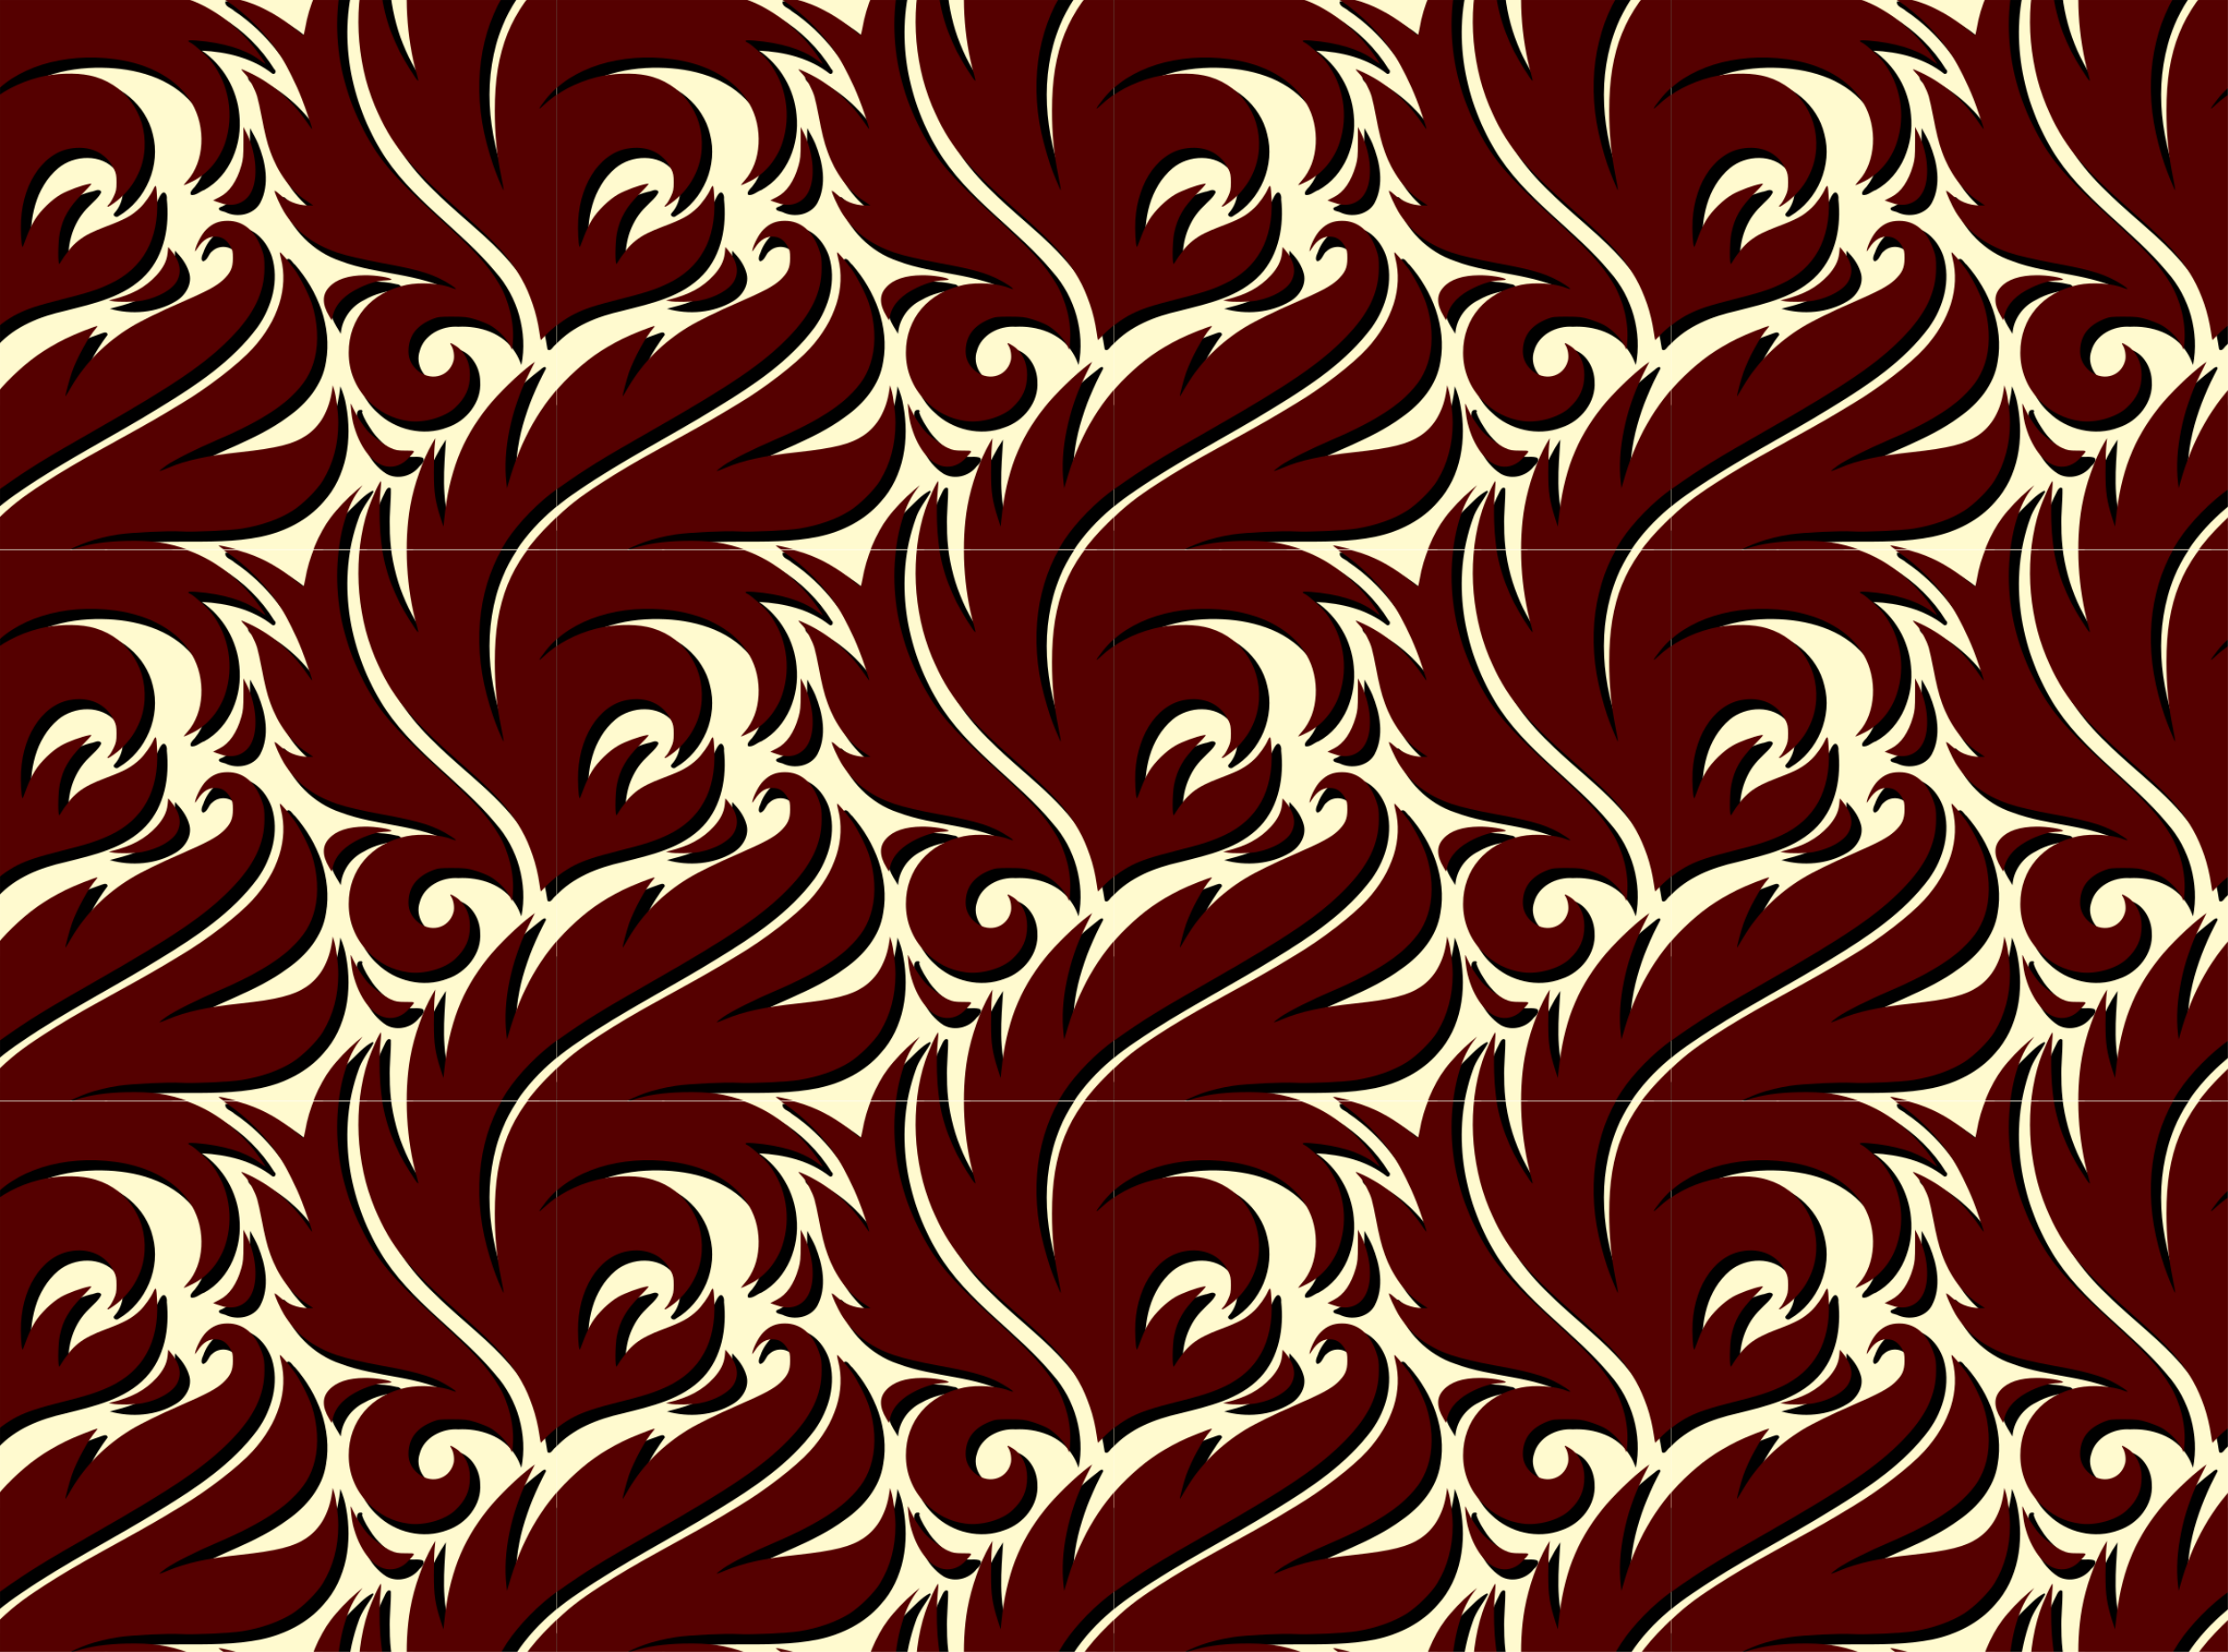 <?xml version="1.0" encoding="UTF-8" standalone="no"?>
<svg id="svg6217" xmlns:rdf="http://www.w3.org/1999/02/22-rdf-syntax-ns#" xmlns="http://www.w3.org/2000/svg" height="484.62mm" width="653.38mm" version="1.1" xmlns:cc="http://creativecommons.org/ns#" xmlns:dc="http://purl.org/dc/elements/1.1/" viewBox="0 0 2315.14 1717.143">
<defs id="defs6219">
<filter id="filter7380" style="color-interpolation-filters:sRGB" height="1" width="1" y="0" x="0">
<feGaussianBlur id="feGaussianBlur7382" stdDeviation="8" result="result6" in="SourceGraphic"/>
<feComposite id="feComposite7384" operator="xor" result="result10" in2="SourceGraphic" in="result6"/>
<feGaussianBlur id="feGaussianBlur7386" stdDeviation="8" result="result2"/>
<feComposite id="feComposite7388" operator="atop" result="result91" in2="SourceGraphic" in="result10"/>
<feComposite id="feComposite7390" operator="xor" result="result4" in2="result91" in="result2"/>
<feGaussianBlur id="feGaussianBlur7392" stdDeviation="4" result="result3" in="result4"/>
<feSpecularLighting id="feSpecularLighting7394" specularConstant="1.1" result="result5" specularExponent="5" surfaceScale="18">
<feDistantLight id="feDistantLight7396" elevation="55" azimuth="235"/>
</feSpecularLighting>
<feComposite id="feComposite7398" k4="0" in2="result5" k3="1.1" k2="0.5" k1="0.5" result="result7" in="result3" operator="arithmetic"/>
<feComposite id="feComposite7400" operator="atop" result="fbSourceGraphic" in2="SourceGraphic" in="result7"/>
<feColorMatrix id="feColorMatrix8048" values="0 0 0 -1 0 0 0 0 -1 0 0 0 0 -1 0 0 0 0 1 0" result="fbSourceGraphicAlpha" in="fbSourceGraphic"/>
<feGaussianBlur id="feGaussianBlur8050" in="fbSourceGraphic" stdDeviation="2 2" result="blur"/>
<feColorMatrix id="feColorMatrix8052" values="1 0 0 0 0 0 1 0 0 0 0 0 1 0 0 0 0 0 50 0 " result="colormatrix"/>
<feComposite id="feComposite8054" operator="in" in2="fbSourceGraphic" in="colormatrix"/>
</filter>
<filter id="filter7402" style="color-interpolation-filters:sRGB" height="1" width="1" y="0" x="0">
<feGaussianBlur id="feGaussianBlur7404" stdDeviation="8" result="result6" in="SourceGraphic"/>
<feComposite id="feComposite7406" operator="xor" result="result10" in2="SourceGraphic" in="result6"/>
<feGaussianBlur id="feGaussianBlur7408" stdDeviation="8" result="result2"/>
<feComposite id="feComposite7410" operator="atop" result="result91" in2="SourceGraphic" in="result10"/>
<feComposite id="feComposite7412" operator="xor" result="result4" in2="result91" in="result2"/>
<feGaussianBlur id="feGaussianBlur7414" stdDeviation="4" result="result3" in="result4"/>
<feSpecularLighting id="feSpecularLighting7416" specularConstant="1.1" result="result5" specularExponent="5" surfaceScale="18">
<feDistantLight id="feDistantLight7418" elevation="55" azimuth="235"/>
</feSpecularLighting>
<feComposite id="feComposite7420" k4="0" in2="result5" k3="1.1" k2="0.5" k1="0.5" result="result7" in="result3" operator="arithmetic"/>
<feComposite id="feComposite7422" operator="atop" result="fbSourceGraphic" in2="SourceGraphic" in="result7"/>
<feColorMatrix id="feColorMatrix8040" values="0 0 0 -1 0 0 0 0 -1 0 0 0 0 -1 0 0 0 0 1 0" result="fbSourceGraphicAlpha" in="fbSourceGraphic"/>
<feGaussianBlur id="feGaussianBlur8042" in="fbSourceGraphic" stdDeviation="2 2" result="blur"/>
<feColorMatrix id="feColorMatrix8044" values="1 0 0 0 0 0 1 0 0 0 0 0 1 0 0 0 0 0 50 0 " result="colormatrix"/>
<feComposite id="feComposite8046" operator="in" in2="fbSourceGraphic" in="colormatrix"/>
</filter>
<filter id="filter7424" style="color-interpolation-filters:sRGB" height="1" width="1" y="0" x="0">
<feGaussianBlur id="feGaussianBlur7426" stdDeviation="8" result="result6" in="SourceGraphic"/>
<feComposite id="feComposite7428" operator="xor" result="result10" in2="SourceGraphic" in="result6"/>
<feGaussianBlur id="feGaussianBlur7430" stdDeviation="8" result="result2"/>
<feComposite id="feComposite7432" operator="atop" result="result91" in2="SourceGraphic" in="result10"/>
<feComposite id="feComposite7434" operator="xor" result="result4" in2="result91" in="result2"/>
<feGaussianBlur id="feGaussianBlur7436" stdDeviation="4" result="result3" in="result4"/>
<feSpecularLighting id="feSpecularLighting7438" specularConstant="1.1" result="result5" specularExponent="5" surfaceScale="18">
<feDistantLight id="feDistantLight7440" elevation="55" azimuth="235"/>
</feSpecularLighting>
<feComposite id="feComposite7442" k4="0" in2="result5" k3="1.1" k2="0.5" k1="0.5" result="result7" in="result3" operator="arithmetic"/>
<feComposite id="feComposite7444" operator="atop" result="fbSourceGraphic" in2="SourceGraphic" in="result7"/>
<feColorMatrix id="feColorMatrix8032" values="0 0 0 -1 0 0 0 0 -1 0 0 0 0 -1 0 0 0 0 1 0" result="fbSourceGraphicAlpha" in="fbSourceGraphic"/>
<feGaussianBlur id="feGaussianBlur8034" in="fbSourceGraphic" stdDeviation="2 2" result="blur"/>
<feColorMatrix id="feColorMatrix8036" values="1 0 0 0 0 0 1 0 0 0 0 0 1 0 0 0 0 0 50 0 " result="colormatrix"/>
<feComposite id="feComposite8038" operator="in" in2="fbSourceGraphic" in="colormatrix"/>
</filter>
<filter id="filter7446" style="color-interpolation-filters:sRGB" height="1" width="1" y="0" x="0">
<feGaussianBlur id="feGaussianBlur7448" stdDeviation="8" result="result6" in="SourceGraphic"/>
<feComposite id="feComposite7450" operator="xor" result="result10" in2="SourceGraphic" in="result6"/>
<feGaussianBlur id="feGaussianBlur7452" stdDeviation="8" result="result2"/>
<feComposite id="feComposite7454" operator="atop" result="result91" in2="SourceGraphic" in="result10"/>
<feComposite id="feComposite7456" operator="xor" result="result4" in2="result91" in="result2"/>
<feGaussianBlur id="feGaussianBlur7458" stdDeviation="4" result="result3" in="result4"/>
<feSpecularLighting id="feSpecularLighting7460" specularConstant="1.1" result="result5" specularExponent="5" surfaceScale="18">
<feDistantLight id="feDistantLight7462" elevation="55" azimuth="235"/>
</feSpecularLighting>
<feComposite id="feComposite7464" k4="0" in2="result5" k3="1.1" k2="0.5" k1="0.5" result="result7" in="result3" operator="arithmetic"/>
<feComposite id="feComposite7466" operator="atop" result="fbSourceGraphic" in2="SourceGraphic" in="result7"/>
<feColorMatrix id="feColorMatrix8024" values="0 0 0 -1 0 0 0 0 -1 0 0 0 0 -1 0 0 0 0 1 0" result="fbSourceGraphicAlpha" in="fbSourceGraphic"/>
<feGaussianBlur id="feGaussianBlur8026" in="fbSourceGraphic" stdDeviation="2 2" result="blur"/>
<feColorMatrix id="feColorMatrix8028" values="1 0 0 0 0 0 1 0 0 0 0 0 1 0 0 0 0 0 50 0 " result="colormatrix"/>
<feComposite id="feComposite8030" operator="in" in2="fbSourceGraphic" in="colormatrix"/>
</filter>
<filter id="filter7534" style="color-interpolation-filters:sRGB" height="1" width="1" y="0" x="0">
<feGaussianBlur id="feGaussianBlur7536" stdDeviation="8" result="result6" in="SourceGraphic"/>
<feComposite id="feComposite7538" operator="xor" result="result10" in2="SourceGraphic" in="result6"/>
<feGaussianBlur id="feGaussianBlur7540" stdDeviation="8" result="result2"/>
<feComposite id="feComposite7542" operator="atop" result="result91" in2="SourceGraphic" in="result10"/>
<feComposite id="feComposite7544" operator="xor" result="result4" in2="result91" in="result2"/>
<feGaussianBlur id="feGaussianBlur7546" stdDeviation="4" result="result3" in="result4"/>
<feSpecularLighting id="feSpecularLighting7548" specularConstant="1.1" result="result5" specularExponent="5" surfaceScale="18">
<feDistantLight id="feDistantLight7550" elevation="55" azimuth="235"/>
</feSpecularLighting>
<feComposite id="feComposite7552" k4="0" in2="result5" k3="1.1" k2="0.5" k1="0.5" result="result7" in="result3" operator="arithmetic"/>
<feComposite id="feComposite7554" operator="atop" result="fbSourceGraphic" in2="SourceGraphic" in="result7"/>
<feColorMatrix id="feColorMatrix8016" values="0 0 0 -1 0 0 0 0 -1 0 0 0 0 -1 0 0 0 0 1 0" result="fbSourceGraphicAlpha" in="fbSourceGraphic"/>
<feGaussianBlur id="feGaussianBlur8018" in="fbSourceGraphic" stdDeviation="2 2" result="blur"/>
<feColorMatrix id="feColorMatrix8020" values="1 0 0 0 0 0 1 0 0 0 0 0 1 0 0 0 0 0 50 0 " result="colormatrix"/>
<feComposite id="feComposite8022" operator="in" in2="fbSourceGraphic" in="colormatrix"/>
</filter>
<filter id="filter7578" style="color-interpolation-filters:sRGB" height="1" width="1" y="0" x="0">
<feGaussianBlur id="feGaussianBlur7580" stdDeviation="8" result="result6" in="SourceGraphic"/>
<feComposite id="feComposite7582" operator="xor" result="result10" in2="SourceGraphic" in="result6"/>
<feGaussianBlur id="feGaussianBlur7584" stdDeviation="8" result="result2"/>
<feComposite id="feComposite7586" operator="atop" result="result91" in2="SourceGraphic" in="result10"/>
<feComposite id="feComposite7588" operator="xor" result="result4" in2="result91" in="result2"/>
<feGaussianBlur id="feGaussianBlur7590" stdDeviation="4" result="result3" in="result4"/>
<feSpecularLighting id="feSpecularLighting7592" specularConstant="1.1" result="result5" specularExponent="5" surfaceScale="18">
<feDistantLight id="feDistantLight7594" elevation="55" azimuth="235"/>
</feSpecularLighting>
<feComposite id="feComposite7596" k4="0" in2="result5" k3="1.1" k2="0.5" k1="0.5" result="result7" in="result3" operator="arithmetic"/>
<feComposite id="feComposite7598" operator="atop" result="fbSourceGraphic" in2="SourceGraphic" in="result7"/>
<feColorMatrix id="feColorMatrix8008" values="0 0 0 -1 0 0 0 0 -1 0 0 0 0 -1 0 0 0 0 1 0" result="fbSourceGraphicAlpha" in="fbSourceGraphic"/>
<feGaussianBlur id="feGaussianBlur8010" in="fbSourceGraphic" stdDeviation="2 2" result="blur"/>
<feColorMatrix id="feColorMatrix8012" values="1 0 0 0 0 0 1 0 0 0 0 0 1 0 0 0 0 0 50 0 " result="colormatrix"/>
<feComposite id="feComposite8014" operator="in" in2="fbSourceGraphic" in="colormatrix"/>
</filter>
<filter id="filter7600" style="color-interpolation-filters:sRGB" height="1" width="1" y="0" x="0">
<feGaussianBlur id="feGaussianBlur7602" stdDeviation="8" result="result6" in="SourceGraphic"/>
<feComposite id="feComposite7604" operator="xor" result="result10" in2="SourceGraphic" in="result6"/>
<feGaussianBlur id="feGaussianBlur7606" stdDeviation="8" result="result2"/>
<feComposite id="feComposite7608" operator="atop" result="result91" in2="SourceGraphic" in="result10"/>
<feComposite id="feComposite7610" operator="xor" result="result4" in2="result91" in="result2"/>
<feGaussianBlur id="feGaussianBlur7612" stdDeviation="4" result="result3" in="result4"/>
<feSpecularLighting id="feSpecularLighting7614" specularConstant="1.1" result="result5" specularExponent="5" surfaceScale="18">
<feDistantLight id="feDistantLight7616" elevation="55" azimuth="235"/>
</feSpecularLighting>
<feComposite id="feComposite7618" k4="0" in2="result5" k3="1.1" k2="0.5" k1="0.5" result="result7" in="result3" operator="arithmetic"/>
<feComposite id="feComposite7620" operator="atop" result="fbSourceGraphic" in2="SourceGraphic" in="result7"/>
<feColorMatrix id="feColorMatrix8000" values="0 0 0 -1 0 0 0 0 -1 0 0 0 0 -1 0 0 0 0 1 0" result="fbSourceGraphicAlpha" in="fbSourceGraphic"/>
<feGaussianBlur id="feGaussianBlur8002" in="fbSourceGraphic" stdDeviation="2 2" result="blur"/>
<feColorMatrix id="feColorMatrix8004" values="1 0 0 0 0 0 1 0 0 0 0 0 1 0 0 0 0 0 50 0 " result="colormatrix"/>
<feComposite id="feComposite8006" operator="in" in2="fbSourceGraphic" in="colormatrix"/>
</filter>
<filter id="filter7622" style="color-interpolation-filters:sRGB" height="1" width="1" y="0" x="0">
<feGaussianBlur id="feGaussianBlur7624" stdDeviation="8" result="result6" in="SourceGraphic"/>
<feComposite id="feComposite7626" operator="xor" result="result10" in2="SourceGraphic" in="result6"/>
<feGaussianBlur id="feGaussianBlur7628" stdDeviation="8" result="result2"/>
<feComposite id="feComposite7630" operator="atop" result="result91" in2="SourceGraphic" in="result10"/>
<feComposite id="feComposite7632" operator="xor" result="result4" in2="result91" in="result2"/>
<feGaussianBlur id="feGaussianBlur7634" stdDeviation="4" result="result3" in="result4"/>
<feSpecularLighting id="feSpecularLighting7636" specularConstant="1.1" result="result5" specularExponent="5" surfaceScale="18">
<feDistantLight id="feDistantLight7638" elevation="55" azimuth="235"/>
</feSpecularLighting>
<feComposite id="feComposite7640" k4="0" in2="result5" k3="1.1" k2="0.5" k1="0.5" result="result7" in="result3" operator="arithmetic"/>
<feComposite id="feComposite7642" operator="atop" result="fbSourceGraphic" in2="SourceGraphic" in="result7"/>
<feColorMatrix id="feColorMatrix7992" values="0 0 0 -1 0 0 0 0 -1 0 0 0 0 -1 0 0 0 0 1 0" result="fbSourceGraphicAlpha" in="fbSourceGraphic"/>
<feGaussianBlur id="feGaussianBlur7994" in="fbSourceGraphic" stdDeviation="2 2" result="blur"/>
<feColorMatrix id="feColorMatrix7996" values="1 0 0 0 0 0 1 0 0 0 0 0 1 0 0 0 0 0 50 0 " result="colormatrix"/>
<feComposite id="feComposite7998" operator="in" in2="fbSourceGraphic" in="colormatrix"/>
</filter>
<filter id="filter7688" style="color-interpolation-filters:sRGB" height="1" width="1" y="0" x="0">
<feGaussianBlur id="feGaussianBlur7690" stdDeviation="8" result="result6" in="SourceGraphic"/>
<feComposite id="feComposite7692" operator="xor" result="result10" in2="SourceGraphic" in="result6"/>
<feGaussianBlur id="feGaussianBlur7694" stdDeviation="8" result="result2"/>
<feComposite id="feComposite7696" operator="atop" result="result91" in2="SourceGraphic" in="result10"/>
<feComposite id="feComposite7698" operator="xor" result="result4" in2="result91" in="result2"/>
<feGaussianBlur id="feGaussianBlur7700" stdDeviation="4" result="result3" in="result4"/>
<feSpecularLighting id="feSpecularLighting7702" specularConstant="1.1" result="result5" specularExponent="5" surfaceScale="18">
<feDistantLight id="feDistantLight7704" elevation="55" azimuth="235"/>
</feSpecularLighting>
<feComposite id="feComposite7706" k4="0" in2="result5" k3="1.1" k2="0.5" k1="0.5" result="result7" in="result3" operator="arithmetic"/>
<feComposite id="feComposite7708" operator="atop" result="fbSourceGraphic" in2="SourceGraphic" in="result7"/>
<feColorMatrix id="feColorMatrix7984" values="0 0 0 -1 0 0 0 0 -1 0 0 0 0 -1 0 0 0 0 1 0" result="fbSourceGraphicAlpha" in="fbSourceGraphic"/>
<feGaussianBlur id="feGaussianBlur7986" in="fbSourceGraphic" stdDeviation="2 2" result="blur"/>
<feColorMatrix id="feColorMatrix7988" values="1 0 0 0 0 0 1 0 0 0 0 0 1 0 0 0 0 0 50 0 " result="colormatrix"/>
<feComposite id="feComposite7990" operator="in" in2="fbSourceGraphic" in="colormatrix"/>
</filter>
<filter id="filter7710" style="color-interpolation-filters:sRGB" height="1" width="1" y="0" x="0">
<feGaussianBlur id="feGaussianBlur7712" stdDeviation="8" result="result6" in="SourceGraphic"/>
<feComposite id="feComposite7714" operator="xor" result="result10" in2="SourceGraphic" in="result6"/>
<feGaussianBlur id="feGaussianBlur7716" stdDeviation="8" result="result2"/>
<feComposite id="feComposite7718" operator="atop" result="result91" in2="SourceGraphic" in="result10"/>
<feComposite id="feComposite7720" operator="xor" result="result4" in2="result91" in="result2"/>
<feGaussianBlur id="feGaussianBlur7722" stdDeviation="4" result="result3" in="result4"/>
<feSpecularLighting id="feSpecularLighting7724" specularConstant="1.1" result="result5" specularExponent="5" surfaceScale="18">
<feDistantLight id="feDistantLight7726" elevation="55" azimuth="235"/>
</feSpecularLighting>
<feComposite id="feComposite7728" k4="0" in2="result5" k3="1.1" k2="0.5" k1="0.5" result="result7" in="result3" operator="arithmetic"/>
<feComposite id="feComposite7730" operator="atop" result="fbSourceGraphic" in2="SourceGraphic" in="result7"/>
<feColorMatrix id="feColorMatrix7976" values="0 0 0 -1 0 0 0 0 -1 0 0 0 0 -1 0 0 0 0 1 0" result="fbSourceGraphicAlpha" in="fbSourceGraphic"/>
<feGaussianBlur id="feGaussianBlur7978" in="fbSourceGraphic" stdDeviation="2 2" result="blur"/>
<feColorMatrix id="feColorMatrix7980" values="1 0 0 0 0 0 1 0 0 0 0 0 1 0 0 0 0 0 50 0 " result="colormatrix"/>
<feComposite id="feComposite7982" operator="in" in2="fbSourceGraphic" in="colormatrix"/>
</filter>
<filter id="filter7754" style="color-interpolation-filters:sRGB" height="1" width="1" y="0" x="0">
<feGaussianBlur id="feGaussianBlur7756" stdDeviation="8" result="result6" in="SourceGraphic"/>
<feComposite id="feComposite7758" operator="xor" result="result10" in2="SourceGraphic" in="result6"/>
<feGaussianBlur id="feGaussianBlur7760" stdDeviation="8" result="result2"/>
<feComposite id="feComposite7762" operator="atop" result="result91" in2="SourceGraphic" in="result10"/>
<feComposite id="feComposite7764" operator="xor" result="result4" in2="result91" in="result2"/>
<feGaussianBlur id="feGaussianBlur7766" stdDeviation="4" result="result3" in="result4"/>
<feSpecularLighting id="feSpecularLighting7768" specularConstant="1.1" result="result5" specularExponent="5" surfaceScale="18">
<feDistantLight id="feDistantLight7770" elevation="55" azimuth="235"/>
</feSpecularLighting>
<feComposite id="feComposite7772" k4="0" in2="result5" k3="1.1" k2="0.5" k1="0.5" result="result7" in="result3" operator="arithmetic"/>
<feComposite id="feComposite7774" operator="atop" result="fbSourceGraphic" in2="SourceGraphic" in="result7"/>
<feColorMatrix id="feColorMatrix7968" values="0 0 0 -1 0 0 0 0 -1 0 0 0 0 -1 0 0 0 0 1 0" result="fbSourceGraphicAlpha" in="fbSourceGraphic"/>
<feGaussianBlur id="feGaussianBlur7970" in="fbSourceGraphic" stdDeviation="2 2" result="blur"/>
<feColorMatrix id="feColorMatrix7972" values="1 0 0 0 0 0 1 0 0 0 0 0 1 0 0 0 0 0 50 0 " result="colormatrix"/>
<feComposite id="feComposite7974" operator="in" in2="fbSourceGraphic" in="colormatrix"/>
</filter>
<filter id="filter7962" style="color-interpolation-filters:sRGB" height="1.02" width="1.024" y="-.01" x="-.012">
<feGaussianBlur id="feGaussianBlur7964" stdDeviation="5.611"/>
</filter>
<clipPath id="clipPath8073" clipPathUnits="userSpaceOnUse">
<rect id="rect8075" opacity="0.526" height="572.38" width="578.78" y="145.89" x="242.31" fill="#00f"/>
</clipPath>
<pattern id="pattern8079" width="578.785" patternUnits="userSpaceOnUse" patternTransform="translate(17.695 480.2)" height="572.381">
<g id="g8058" transform="translate(-242.31 -145.89)" clip-path="url(#clipPath8073)">
<rect id="rect8056" height="572.38" width="578.78" y="145.89" x="242.31" fill="#fffacf"/>
<path id="path7895" filter="url(#filter7962)" d="m487.25-189.22c-15.903-0.861-28.946 12.197-33.704 26.439-1.288 2.561-3.399 8.326 0.052 9.094 4.754-1.556 5.383-7.889 9.273-10.547 7.163-6.998 20.816-5.772 25.256 3.686 6.511 11.673 1.994 27.157-8.6 34.899-15.776 11.972-35.09 17.927-52.741 26.502-31.431 13.7-62.509 30.792-84.86 57.435-6.849 7.822-13.21 16.987-18.424 25.381 5.823-22.26 17.07-42.879 30.623-61.088-0.816-4.43-6-1.24-8.535-0.523-47.123 15.815-88.493 47.952-115.11 89.958-13.462 21.015-23.494 44.129-30.549 68.041-3.167-42.766 10.96-84.898 30.881-122.28-0.066-3.628-4.449-0.211-5.597 1-39.279 30.065-73.053 70.521-85.496 119.26-3.851 14.167-6.278 28.687-7.893 43.268-10.11-28.818-6.89-59.774-5.02-89.705-30.458 45.292-38.16 102.26-32.302 155.62 1.605 14.815 4.317 29.512 8.117 43.922-21.918-32.12-34.295-70.6-34.097-109.38-0.508-13.08 1.397-26.383 1.125-39.223-3.112-3.249-5.605 2.692-6.646 4.935-26.399 52.488-25.993 115.65-6.683 170.36 11.961 33.703 33.038 63.565 58.894 88.069 31.243 31.23 69.173 56.547 93.459 94.154 13.255 21.151 20.076 45.829 23.732 70.145 3.23 2.991 5.669-3.066 7.939-4.528 18.253-19.82 44.034-29.78 69.88-35.563 29.543-7.513 62.027-14.406 83.789-37.587 19.403-20.766 24.587-51.033 21.596-78.436 0.588-2.888-1.307-9.24-4.943-6.109-3.827 4.103-4.651 10.163-8.678 14.238-11.1 15.9-29.844 23.045-47.424 29.146-16.387 6.193-31.496 16.832-40.229 32.315-1.811 2.579-0.673-5.395-1.032-7.237-0.332-20.114 6.571-40.502 21.232-54.555 4.385-4.86 10.646-9.291 13.051-15.244-2.147-4.43-7.52-0.429-10.945-0.215-22.745 5.781-43.343 20.667-54.146 41.729-2.898 5.477-5.277 11.213-7.416 17.023-2.936-29.595 3.946-63.087 27.693-83.277 16.723-13.918 45.071-15.217 59.77 2.295 10.726 12.33 9.789 31.987-1.039 44.004-3.192 2.808 1.816 5.843 4.168 3.381 28.557-16.755 43.922-52.973 35.384-85.089-7.057-30.09-34.907-53.823-65.847-55.601-32.281-3.369-65.773 5.951-91.496 25.787 25.992-29.002 66.75-39.827 104.59-39.182 34.393 0.503 71.435 10.196 94.262 37.748 19.379 23.941 21.687 61.45 2.277 85.957-2.031 2.019-6.63 6.566-3.674 8.602 5.053 0.549 8.938-3.891 13.512-5.326 27.027-15.017 39.53-48.08 36.324-77.867-2.259-26.633-16.83-51.813-38.943-66.865 25.966 1.265 52.864 7.688 73.57 24.119 2.824 0.926 4.279-3.334 1.777-4.668-26.953-43.765-75.734-74.608-127.66-75.587-17.264-0.88-34.65-0.038-51.675 3.025 53.856-16.44 111.01-2.751 165.63-14.12 24.526-5.225 48.168-16.959 64.681-36.181 24.288-26.615 29.993-65.482 23.538-99.941-1.138-6.957-3.193-13.737-5.934-20.228-2.285 21.348-8.586 45.52-27.557 57.727-22.03 14.425-49.405 14.385-74.678 18.068-21.439 2.516-42.978 5.932-63.31 13.434 35.723-21.201 76.914-32.16 110.56-57.071 19.612-13.666 36.468-33.634 40.063-57.943 6.341-36.224-8.62-73.361-32.199-100.49-2.575-1.684-5.104-8.032-8.547-5.457-2.08 3.981 1.78 8.534 1.654 12.693 6.142 32.412-9.253 65.463-31.457 88.557-46.43 46.229-106.36 74.818-162.65 106.87-43.55 24.237-87.61 50.27-120.06 88.92-20.085 22.904-34.553 50.928-39.497 81.127-6.774 38.084-4.683 77.385 2.367 115.27-20.774-51.775-26.316-111.77-4.804-164.28 15.378-37.367 45.117-66.861 78.288-88.936 46.408-31.933 97.036-57.122 144.86-86.814 37.161-22.676 74.652-47.555 100.87-83.004 14.884-20.897 22.676-48.619 14.811-73.69-5.096-15.31-18.058-29.959-35.207-30.309-0.742-0.036-1.484-0.045-2.227-0.037zm578.79 0c-15.903-0.861-28.946 12.197-33.704 26.439-1.288 2.561-3.399 8.326 0.052 9.094 4.759-1.555 5.282-7.846 9.271-10.561 7.038-6.973 20.856-5.76 25.275 3.727 6.306 11.331 2.236 26.448-7.828 34.201-15.541 12.317-34.961 18.153-52.619 26.762-31.431 13.69-62.611 30.575-85.117 57.09-7.112 8.036-13.693 17.457-19.078 26.137 5.822-22.26 17.069-42.88 30.623-61.088-0.816-4.43-6-1.24-8.535-0.523-47.123 15.815-88.493 47.951-115.11 89.958-13.462 21.015-23.494 44.129-30.549 68.041-3.167-42.766 10.96-84.898 30.881-122.28-0.066-3.628-4.449-0.211-5.597 1-39.23 30.06-73.01 70.516-85.45 119.26-3.851 14.167-6.278 28.687-7.893 43.268-10.109-28.815-6.889-59.771-5.019-89.701-30.46 45.292-38.163 102.27-32.305 155.63 1.605 14.815 4.317 29.512 8.117 43.922-21.913-32.136-34.29-70.611-34.092-109.4-0.508-13.073 1.397-26.379 1.125-39.219-3.112-3.249-5.606 2.692-6.646 4.936-26.399 52.483-25.992 115.65-6.683 170.35 11.961 33.703 33.038 63.565 58.894 88.069 31.243 31.23 69.173 56.547 93.459 94.154 13.255 21.151 20.076 45.829 23.732 70.145 3.23 2.991 5.669-3.066 7.939-4.528 18.253-19.82 44.034-29.78 69.88-35.563 29.543-7.513 62.027-14.406 83.789-37.587 19.403-20.766 24.587-51.033 21.596-78.436 0.588-2.888-1.307-9.24-4.943-6.109-3.827 4.103-4.651 10.163-8.678 14.238-11.1 15.9-29.844 23.045-47.424 29.146-16.387 6.193-31.496 16.832-40.229 32.315-1.811 2.579-0.673-5.395-1.032-7.237-0.313-19.822 6.369-40.045 20.724-54.028 4.513-5.072 11.031-9.603 13.559-15.771-2.147-4.43-7.52-0.429-10.945-0.215-22.745 5.781-43.343 20.668-54.146 41.729-2.898 5.477-5.277 11.213-7.416 17.023-2.936-29.595 3.946-63.088 27.693-83.277 16.723-13.918 45.071-15.217 59.77 2.295 10.726 12.33 9.789 31.987-1.039 44.004-3.192 2.808 1.815 5.843 4.168 3.381 28.557-16.755 43.922-52.973 35.384-85.089-7.057-30.09-34.907-53.823-65.847-55.601-32.277-3.369-65.766 5.949-91.488 25.781 27.125-30.189 69.851-40.597 109.05-39.061 32.983 1.239 68.146 11.285 89.916 37.799 19.34 23.97 21.655 62.07 1.619 86.346-1.954 1.883-6.336 6.665-2.773 8.119 5.057 0.104 9.04-4.057 13.644-5.676 26.892-15.29 39.166-48.431 35.763-78.228-2.423-26.403-16.951-51.297-38.886-66.227 25.88 1.315 52.786 7.561 73.394 24.061 2.857 1.171 4.57-3.223 1.955-4.611-26.953-43.765-75.733-74.606-127.66-75.585-17.264-0.88-34.65-0.038-51.675 3.025 53.856-16.44 111.01-2.751 165.63-14.12 24.526-5.225 48.168-16.959 64.68-36.181 24.288-26.615 29.993-65.482 23.538-99.941-1.138-6.957-3.193-13.737-5.934-20.228-2.284 21.345-8.588 45.524-27.557 57.727-22.033 14.424-49.402 14.386-74.678 18.068-21.438 2.517-42.978 5.931-63.31 13.434 35.723-21.203 76.917-32.16 110.56-57.074 19.613-13.665 36.466-33.633 40.062-57.94 6.341-36.224-8.62-73.361-32.199-100.49-2.575-1.684-5.104-8.032-8.547-5.457-2.062 4 1.758 8.561 1.664 12.742 6.508 35.015-11.611 70.364-36.899 93.822-47.522 44.7-107.31 72.857-163.41 105-41.68 23.324-83.401 48.926-114.36 86.015-20.088 23.035-34.389 51.252-39.201 81.56-6.544 37.782-4.451 76.726 2.547 114.29-20.774-51.775-26.316-111.77-4.804-164.28 15.378-37.367 45.117-66.861 78.288-88.936 46.408-31.933 97.036-57.122 144.86-86.814 37.162-22.676 74.652-47.555 100.87-83.004 14.885-20.897 22.675-48.62 14.811-73.692-5.098-15.309-18.058-29.957-35.207-30.307-0.742-0.036-1.484-0.045-2.227-0.037zm-436.74 274c-8.639 4.476-15.354 12.368-22.457 19.031-21.671 21.516-35.197 50.11-40.703 79.96-0.1 5.486-2.075 5.42-5.492 1.626-20.505-16.558-44.334-29.308-70.236-34.812-4.477-1.29-9.112-2.463-13.811-2.074-1.22 5.562 6.167 6.813 9.113 9.943 34.111 22.991 60.068 57.215 74.918 95.517 3.413 8.232 6.438 16.721 9.252 25.213-17.072-23.755-40.6-43.361-68.168-53.617-4.041 2.099-0.009 6.22 2.162 7.934 17.142 20.114 15.585 48.166 23.337 72.157 6.774 24.24 21.63 47.768 42.278 61.554-12.184-0.306-22.928-6.979-31.588-14.998-3.097-1.289-4.889 2.799-2.9 5.012 9.687 28.414 32.838 51.813 61.402 61.281 38.196 14.404 81.441 12.189 117.57 32.306-0.761 0.075-4.816-1.101-6.787-1.306-31.552-5.681-67.756 5.747-85.242 33.816-17.85 28.699-12.993 69.575 12.293 92.399 18.805 18.26 48.105 25.151 72.77 15.668 20.007-6.542 35.838-26.367 34.262-47.934-0.303-14.058-8.512-29.094-22.635-33.238-4.307 2.424 0.803 6.359 1.068 9.34 5.233 13.311-8.731 29.105-22.711 25.121-14.206-2.646-23.318-18.98-18.645-32.562 4.514-17.199 23.316-26.634 40.203-25.428 22.212-1.178 47.005 6.706 59.175 26.674 2.681 4.085 4.631 8.583 6.431 13.109 6.678-34.094-3.867-70.577-26.803-96.52-37.09-44.89-89.26-76.28-119.57-126.87-33.62-55.95-45.6-126.91-23.03-189.19 3.221-10.405 10.549-18.799 15.675-28.128 0.001-0.541-0.587-1.054-1.121-0.969zm-127.22 199.17c-0.605 19.283 2.324 39.761-7.635 57.336-4.771 9.935-13.955 17.614-24.232 21.645-1.976 3.341 4.177 3.812 6.123 4.576 12.238 6.147 29.422 3.027 36.373-9.467 10.041-19.24 5.628-42.499-2.246-61.688-2.434-5.505-5.38-10.763-8.246-16.05-0.046 1.216-0.091 2.432-0.137 3.648zm-14.787 99.217c-15.903-0.861-28.946 12.197-33.704 26.439-1.288 2.561-3.399 8.326 0.052 9.094 4.754-1.556 5.383-7.889 9.273-10.547 7.163-6.998 20.816-5.772 25.256 3.686 6.511 11.673 1.994 27.157-8.6 34.899-15.776 11.972-35.09 17.927-52.741 26.502-31.431 13.7-62.509 30.792-84.86 57.435-6.849 7.822-13.21 16.987-18.424 25.381 5.823-22.26 17.069-42.879 30.623-61.088-0.816-4.43-6-1.24-8.535-0.523-47.123 15.815-88.493 47.952-115.11 89.958-13.462 21.015-23.494 44.129-30.549 68.041-3.167-42.766 10.96-84.898 30.881-122.28-0.066-3.628-4.449-0.211-5.597 1-39.279 30.065-73.053 70.521-85.496 119.26-3.851 14.167-6.278 28.687-7.893 43.268-10.109-28.815-6.889-59.771-5.019-89.701-30.46 45.292-38.163 102.27-32.305 155.63 1.605 14.815 4.317 29.512 8.117 43.922-21.908-32.15-34.285-70.62-34.087-109.41-0.508-13.073 1.397-26.379 1.125-39.219-3.112-3.249-5.606 2.692-6.646 4.936-26.399 52.483-25.992 115.65-6.683 170.35 11.961 33.703 33.038 63.565 58.894 88.069 31.243 31.23 69.173 56.547 93.459 94.154 13.26 21.148 20.072 45.838 23.732 70.144 3.23 2.991 5.669-3.066 7.939-4.528 18.24-19.814 44.101-29.808 69.88-35.563 29.543-7.513 62.027-14.406 83.789-37.587 19.403-20.766 24.587-51.033 21.596-78.436 0.588-2.888-1.307-9.24-4.943-6.109-3.827 4.103-4.651 10.163-8.678 14.238-11.1 15.9-29.844 23.045-47.424 29.146-16.387 6.193-31.496 16.832-40.229 32.315-1.811 2.579-0.671-5.39-1.032-7.231-0.339-20.113 6.568-40.47 21.232-54.561 4.385-4.86 10.646-9.291 13.051-15.244-2.147-4.43-7.52-0.429-10.945-0.215-22.745 5.781-43.343 20.667-54.146 41.729-2.898 5.477-5.277 11.213-7.416 17.023-2.936-29.596 3.946-63.087 27.693-83.277 16.723-13.918 45.071-15.217 59.77 2.295 10.726 12.33 9.789 31.987-1.039 44.004-3.192 2.808 1.816 5.843 4.168 3.381 28.557-16.755 43.922-52.973 35.384-85.089-7.057-30.09-34.907-53.823-65.847-55.601-32.281-3.369-65.773 5.951-91.496 25.787 25.992-29.002 66.75-39.827 104.59-39.182 34.393 0.503 71.435 10.196 94.262 37.748 19.379 23.941 21.687 61.45 2.277 85.957-2.031 2.019-6.63 6.566-3.674 8.602 5.053 0.549 8.938-3.891 13.512-5.326 27.027-15.017 39.53-48.08 36.324-77.867-2.259-26.633-16.83-51.813-38.943-66.865 25.966 1.265 52.864 7.688 73.57 24.119 2.824 0.926 4.279-3.334 1.777-4.668-26.953-43.765-75.734-74.608-127.66-75.587-17.264-0.88-34.65-0.038-51.675 3.025 53.856-16.44 111.01-2.751 165.63-14.12 24.526-5.225 48.168-16.959 64.681-36.181 24.288-26.615 29.993-65.482 23.538-99.941-1.138-6.957-3.193-13.737-5.934-20.228-2.285 21.347-8.585 45.519-27.555 57.725-22.031 14.437-49.417 14.382-74.68 18.07-21.434 2.516-42.97 5.93-63.298 13.43 35.754-21.214 76.982-32.177 110.67-57.148 19.503-13.628 36.283-33.484 39.912-57.668 6.43-36.28-8.543-73.508-32.164-100.68-2.575-1.684-5.104-8.032-8.547-5.457-2.08 3.981 1.78 8.534 1.654 12.693 6.142 32.412-9.253 65.463-31.457 88.557-46.444 46.21-106.38 74.799-162.67 106.85-43.55 24.235-87.609 50.266-120.06 88.921-20.085 22.904-34.553 50.928-39.497 81.127-6.774 38.084-4.683 77.385 2.367 115.27-20.774-51.775-26.316-111.77-4.804-164.28 15.378-37.367 45.117-66.861 78.288-88.936 46.408-31.933 97.036-57.122 144.86-86.814 37.161-22.676 74.652-47.555 100.87-83.004 14.884-20.897 22.676-48.619 14.811-73.69-5.096-15.31-18.058-29.959-35.207-30.309-0.742-0.036-1.484-0.045-2.227-0.037zm578.79 0c-15.903-0.861-28.946 12.197-33.704 26.439-1.288 2.561-3.399 8.326 0.052 9.094 4.759-1.555 5.282-7.846 9.271-10.561 7.038-6.973 20.856-5.76 25.275 3.727 6.306 11.331 2.236 26.448-7.828 34.201-15.541 12.317-34.961 18.153-52.619 26.762-31.431 13.69-62.611 30.575-85.117 57.09-7.112 8.036-13.693 17.457-19.078 26.137 5.823-22.26 17.07-42.879 30.623-61.088-0.816-4.43-6-1.24-8.535-0.523-47.123 15.815-88.493 47.951-115.11 89.958-13.462 21.015-23.494 44.129-30.549 68.041-3.167-42.766 10.96-84.898 30.881-122.28-0.066-3.628-4.449-0.211-5.597 1-39.279 30.065-73.053 70.521-85.496 119.26-3.851 14.167-6.278 28.687-7.893 43.268-10.109-28.815-6.889-59.771-5.019-89.701-30.46 45.292-38.163 102.27-32.305 155.63 1.605 14.815 4.317 29.512 8.117 43.922-21.913-32.136-34.29-70.611-34.092-109.4-0.508-13.073 1.397-26.379 1.125-39.219-3.112-3.249-5.606 2.692-6.646 4.936-26.399 52.483-25.992 115.65-6.683 170.35 11.961 33.703 33.038 63.565 58.894 88.069 31.243 31.23 69.173 56.547 93.459 94.154 13.26 21.148 20.072 45.838 23.732 70.144 3.23 2.991 5.669-3.066 7.939-4.528 18.24-19.814 44.101-29.808 69.88-35.563 29.543-7.513 62.027-14.406 83.789-37.587 19.403-20.766 24.587-51.033 21.596-78.436 0.588-2.888-1.307-9.24-4.943-6.109-3.827 4.103-4.651 10.163-8.678 14.238-11.1 15.9-29.844 23.045-47.424 29.146-16.387 6.193-31.496 16.832-40.229 32.315-1.811 2.579-0.671-5.39-1.032-7.231-0.339-20.113 6.568-40.47 21.232-54.561 4.385-4.86 10.646-9.291 13.051-15.244-2.147-4.43-7.52-0.429-10.945-0.215-22.745 5.781-43.343 20.668-54.146 41.729-2.898 5.477-5.277 11.213-7.416 17.023-2.936-29.595 3.946-63.088 27.693-83.277 16.723-13.918 45.071-15.217 59.77 2.295 10.726 12.33 9.789 31.987-1.039 44.004-3.192 2.808 1.815 5.843 4.168 3.381 28.557-16.755 43.922-52.973 35.384-85.089-7.057-30.09-34.907-53.823-65.847-55.601-32.277-3.369-65.766 5.949-91.488 25.781 27.125-30.189 69.851-40.597 109.05-39.061 32.983 1.239 68.146 11.285 89.916 37.799 19.34 23.97 21.655 62.07 1.619 86.346-1.954 1.883-6.336 6.665-2.773 8.119 5.057 0.104 9.04-4.057 13.644-5.676 26.892-15.29 39.166-48.431 35.763-78.228-2.423-26.403-16.951-51.297-38.886-66.227 25.88 1.315 52.786 7.561 73.394 24.061 2.857 1.171 4.57-3.223 1.955-4.611-26.953-43.765-75.733-74.606-127.66-75.585-17.264-0.88-34.65-0.038-51.675 3.025 53.856-16.44 111.01-2.751 165.63-14.12 24.526-5.225 48.168-16.959 64.68-36.181 24.288-26.615 29.993-65.482 23.538-99.941-1.138-6.957-3.193-13.737-5.934-20.228-2.284 21.344-8.587 45.523-27.555 57.725-21.997 14.42-49.415 14.39-74.68 18.07-21.434 2.516-42.97 5.929-63.298 13.43 35.751-21.217 76.983-32.177 110.66-57.148 19.506-13.626 36.284-33.484 39.914-57.668 6.43-36.28-8.543-73.508-32.164-100.68-2.575-1.684-5.104-8.032-8.547-5.457-2.062 4 1.758 8.561 1.664 12.742 6.508 35.015-11.611 70.364-36.899 93.822-47.522 44.7-107.31 72.857-163.41 105-41.68 23.324-83.401 48.926-114.36 86.015-20.088 23.035-34.389 51.252-39.201 81.56-6.544 37.782-4.451 76.726 2.547 114.29-20.774-51.775-26.316-111.77-4.804-164.28 15.378-37.367 45.117-66.861 78.288-88.936 46.408-31.933 97.036-57.122 144.86-86.814 37.162-22.676 74.652-47.555 100.87-83.004 14.885-20.897 22.675-48.62 14.811-73.692-5.098-15.309-18.058-29.957-35.207-30.307-0.742-0.036-1.484-0.045-2.227-0.037zm-642.08 26.693c0.635 14.93-7.788 28.853-19.375 37.713-13.58 11.517-31.297 16.027-48.223 20.445 22.558 6.326 48.153 4.418 68.455-7.738 10.331-5.976 17.875-18.543 13.736-30.527-2.524-8.574-8.242-15.746-14.367-22.068-0.075 0.725-0.151 1.45-0.227 2.176zm204.57 29.938c-15.53 0.111-34.237 4.4-41.576 19.68-5.062 12.236 3.299 24.539 9.502 34.562 0.969-15.098 10.716-28.592 24.223-35.115 11.354-6.663 24.585-9.675 37.566-10.767 3.348-2.022-0.832-5.783-3.475-5.566-8.565-2.139-17.429-2.886-26.24-2.793zm-11.424 133.36c-5.442-0.307-3.643 7.087-3.062 10.541 2.269 21.278 11.105 43.986 29.83 55.916 11.362 6.295 26.471 2.522 34.143-7.769 2.449-1.982 7.351-7.36 2.668-9.307-6.628-1.728-13.819 0.905-20.35-2.059-12.367-4.96-23.097-14.056-30.945-24.726-4.171-6.21-8.879-13.35-11.043-20.276 1.19-1.022 0.229-2.58-1.24-2.32zm12.156 84.014c-8.639 4.476-15.354 12.368-22.457 19.031-21.671 21.516-35.197 50.11-40.703 79.96-0.1 5.486-2.075 5.42-5.492 1.626-20.505-16.558-44.334-29.308-70.236-34.812-4.477-1.29-9.112-2.463-13.811-2.074-1.22 5.562 6.167 6.813 9.113 9.943 34.111 22.991 60.068 57.215 74.918 95.517 3.413 8.232 6.438 16.721 9.252 25.213-17.072-23.755-40.6-43.361-68.168-53.617-4.041 2.099-0.009 6.22 2.162 7.934 17.142 20.114 15.585 48.166 23.337 72.157 6.774 24.24 21.63 47.768 42.278 61.554-12.184-0.306-22.928-6.979-31.588-14.998-3.097-1.289-4.889 2.799-2.9 5.012 9.687 28.414 32.837 51.812 61.402 61.281 38.195 14.403 81.438 12.189 117.57 32.306-0.776 0.065-4.811-1.099-6.783-1.306-31.552-5.681-67.756 5.746-85.242 33.816-17.85 28.699-12.993 69.575 12.293 92.399 18.805 18.26 48.105 25.151 72.77 15.668 20.007-6.543 35.838-26.367 34.262-47.934-0.302-14.058-8.513-29.094-22.635-33.238-4.306 2.424 0.801 6.358 1.068 9.338 5.205 13.389-8.728 29.092-22.711 25.123-14.206-2.646-23.318-18.98-18.645-32.562 4.51-17.173 23.282-26.638 40.156-25.415 22.285-1.197 46.767 6.606 59.072 26.429 2.757 4.146 4.748 8.729 6.582 13.34 6.674-34.094-3.868-70.574-26.805-96.518-37.07-44.87-89.24-76.26-119.55-126.85-33.62-55.95-45.6-126.91-23.03-189.19 3.221-10.405 10.549-18.799 15.675-28.128 0.001-0.541-0.587-1.054-1.121-0.969zm-0.732 355.01c-15.53 0.111-34.237 4.4-41.576 19.68-5.061 12.233 3.295 24.535 9.498 34.555 1.011-14.701 10.204-28.084 23.361-34.619 11.62-7.012 25.164-10.084 38.469-11.279 3.578-2.527-1.72-6.03-4.464-5.773-8.27-1.965-16.802-2.651-25.288-2.563z"/>
<path id="path4182" filter="url(#filter7380)" fill="#500" d="m478.83 376.6c-9.332 0.06-15.614 2.627-22.158 9.055-4.525 4.444-9.937 14.341-11.393 20.832-0.605 2.698-0.378 2.547 2.264-1.5 6.094-9.337 12.561-12.897 21.303-11.725 5.179 0.695 9.382 3.843 12.73 9.539 2.385 4.058 2.754 5.756 2.754 12.686 0 10.008-2.512 15.454-10.541 22.855-6.696 6.172-16.822 11.568-43.459 23.156-22.62 9.841-41.766 19.227-52.031 25.506-26.042 15.929-46.928 36.786-61.442 61.357-3.452 5.844-6.381 10.625-6.51 10.625-0.62 0 3.927-17.118 6.592-24.814 5.104-14.743 17.639-37.591 25.201-45.936 1.121-1.238 1.754-2.25 1.408-2.25-2.33 0-24.276 8.705-33.301 13.209-21.9 10.928-37.295 21.848-55.043 39.041-29.804 28.872-50.573 65.41-63.523 111.75l-1.258 4.5-0.69-6c-3.772-32.897 4.731-74.929 22.422-110.83l7.174-14.559-3.5 2.625c-14.076 10.557-34.728 30.656-45.73 44.504-26.835 33.777-39.836 67.481-45.037 116.76l-0.791 7.5-2.838-8.932c-5.773-18.173-7.013-26.438-7.061-47.068-0.024-10.45 0.314-22.825 0.75-27.5l0.791-8.5-3.228 5.5c-9.483 16.155-18.942 43.007-22.787 64.688-6.824 38.48-4.191 85.92 6.924 124.79 1.032 3.61 1.516 6.339 1.074 6.066-1.879-1.162-14.278-21-18.977-30.363-13.794-27.488-19.847-51.997-20.809-84.273-0.339-11.388-0.096-22.968 0.627-29.873 0.65-6.202 0.964-11.493 0.699-11.758-0.978-0.978-9.567 17.729-13.451 29.295-15.562 46.35-12.856 105.69 6.971 152.83 16.836 40.026 35.533 63.065 89.873 110.73 36.396 31.927 50.3 47.212 62.365 68.566 9.215 16.309 16.013 36.479 18.807 55.803 0.676 4.676 1.339 8.502 1.473 8.502s2.63-2.526 5.549-5.613c7.119-7.529 19.4-16.656 28.697-21.33 11.155-5.607 22.049-9.191 47.172-15.52 26.648-6.712 37.193-10.121 49.894-16.131 34.066-16.118 50.608-45.898 48.797-87.844-0.294-6.82-0.862-12.929-1.262-13.576-0.452-0.732-1.412 0.352-2.539 2.869-2.687 6.002-9.18 15.093-14.107 19.752-8.541 8.076-15.512 11.893-35.346 19.35-25.811 9.704-34.408 16.597-48.191 38.639-1.869 2.989-1.704-22.589 0.205-31.664 3.436-16.336 9.391-26.71 23.629-41.172 10.429-10.593 10.57-10.798 7-10.15-7.617 1.381-21.931 6.638-29.094 10.684-9.556 5.396-21.55 17.054-27.478 26.707-2.533 4.125-6.129 11.55-7.99 16.5-1.861 4.95-3.734 9.9-4.162 11-1.091 2.801-2.193-6.249-2.314-19-0.4-42.206 20.934-76.859 50.783-82.484 20.406-3.846 37.959 4.163 45.988 20.984 2.198 4.606 2.621 6.882 2.621 14 0 7.233-0.431 9.424-2.863 14.697-1.572 3.408-3.708 6.965-4.746 7.904-2.83 2.561-2.271 3.683 0.863 1.732 21.088-13.128 34.564-35.385 35.963-59.398 2.164-37.132-21.384-68.42-57.213-76.019-14.654-3.108-36.257-2.327-52.5 1.897-21.558 5.606-39.891 15.315-53.918 28.559-7.089 6.693-6.434 4.763 2.014-5.941 25.72-32.59 77.152-48.784 131.44-41.385 36.332 4.952 65.081 21.483 79.285 45.588 14.934 25.344 12.896 61.008-4.598 80.465-2.424 2.696-4.045 4.902-3.602 4.902s4.648-1.903 9.344-4.229c15.166-7.511 27.607-22.317 33.418-39.772 9.468-28.436 4.134-60.589-13.949-84.09-4.703-6.112-18.063-18.268-22.182-20.184-4.319-2.009-2.189-2.768 6-2.137 28.382 2.188 51.699 9.397 66.41 20.531 3.539 2.678 6.075 4.282 5.637 3.562-18.963-31.101-48.281-55.622-80.225-67.1-21.188-7.613-37.481-9.971-64.543-9.338-20.857 0.488-37.893 3.008-52.143 7.709-3.211 1.059-5.992 1.774-6.178 1.588-0.532-0.532 10.591-5.508 18.291-8.182 9.829-3.413 20.298-5.944 32.35-7.822 13.139-2.048 51.556-3.892 64.65-3.103 13.2 0.795 51.521-0.982 63.5-2.943 19.933-3.264 38.125-9.636 51.836-18.154 10.899-6.771 26.119-21.83 32.135-31.795 10.696-17.717 15.965-37.432 16.01-59.914 0.021-10.373-2.094-27.257-4.348-34.719l-1.332-4.41-0.746 5c-3.216 21.55-12.323 37.519-26.992 47.33-13.057 8.733-30.184 13.049-68.062 17.152-35.562 3.853-56.518 8.415-75.432 16.418-4.638 1.963-8.614 3.388-8.834 3.168-0.22-0.22 2.901-2.734 6.934-5.586 8.231-5.821 32.028-17.766 53.832-27.023 34.616-14.696 60.204-29.651 75.492-44.123 14.223-13.463 20.996-24.424 25.106-40.625 4.244-16.729 3.025-38.09-3.252-56.963-3.321-9.985-12.275-27.561-18.094-35.518-5.838-7.982-14.386-17.928-14.938-17.377-0.234 0.234 0.264 3.093 1.109 6.354 7.876 30.395-2.902 64.63-29.506 93.715-14.807 16.188-46.862 40.938-73.803 56.984-3.088 1.839-11.015 6.603-17.615 10.584-11.218 6.768-39.579 22.716-68.5 38.52-20.442 11.17-40.52 23.07-57 33.783-24.041 15.629-34.096 23.61-52.34 41.549-41.988 41.287-57.769 80.507-57.805 143.66-0.014 23.903 2.037 45.272 6.469 67.373 1.772 8.841 2.939 15.75 2.592 15.352-1.133-1.298-8.173-18.496-11.141-27.213-1.594-4.682-4.447-14.362-6.34-21.512-15.349-57.963-7.634-116.43 21.111-160 12.306-18.651 33.056-39.811 52.549-53.586 30.194-21.337 43.738-29.715 98.904-61.168 81.323-46.367 114.24-68.821 140.6-95.898 23.872-24.526 34.518-46.597 34.656-71.848 0.055-9.98-0.294-12.542-2.637-19.391-6.671-19.5-19.259-30.101-35.619-29.996z"/>
<path id="path4218" filter="url(#filter7402)" fill="#500" d="m1057.6 376.6c-9.332 0.06-15.614 2.627-22.158 9.055-4.525 4.444-9.937 14.341-11.393 20.832-0.605 2.698-0.378 2.547 2.264-1.5 6.094-9.337 12.561-12.897 21.303-11.725 5.179 0.695 9.382 3.843 12.73 9.539 2.385 4.058 2.754 5.756 2.754 12.686 0 10.008-2.512 15.454-10.541 22.855-6.696 6.172-16.822 11.568-43.459 23.156-22.62 9.841-41.766 19.227-52.031 25.506-26.042 15.929-46.928 36.786-61.442 61.357-3.452 5.844-6.381 10.625-6.51 10.625-0.62 0 3.927-17.118 6.592-24.814 5.104-14.743 17.639-37.591 25.201-45.936 1.121-1.238 1.754-2.25 1.408-2.25-2.33 0-24.276 8.705-33.301 13.209-21.9 10.928-37.295 21.848-55.043 39.041-29.804 28.872-50.573 65.41-63.523 111.75l-1.258 4.5-0.69-6c-3.772-32.897 4.731-74.929 22.422-110.83l7.174-14.559-3.5 2.625c-14.076 10.557-34.728 30.656-45.73 44.504-26.835 33.777-39.836 67.481-45.037 116.76l-0.791 7.5-2.838-8.932c-5.773-18.173-7.013-26.438-7.061-47.068-0.024-10.45 0.314-22.825 0.75-27.5l0.791-8.5-3.228 5.5c-9.483 16.155-18.942 43.007-22.787 64.688-6.824 38.48-4.191 85.92 6.924 124.79 1.032 3.61 1.516 6.339 1.074 6.066-1.879-1.162-14.278-21-18.977-30.363-13.794-27.488-19.847-51.997-20.809-84.273-0.339-11.388-0.096-22.968 0.627-29.873 0.65-6.202 0.964-11.493 0.699-11.758-0.978-0.978-9.567 17.729-13.451 29.295-15.562 46.35-12.856 105.69 6.971 152.83 16.836 40.026 35.533 63.065 89.873 110.73 36.396 31.927 50.3 47.212 62.365 68.566 9.215 16.309 16.013 36.479 18.807 55.803 0.676 4.676 1.339 8.502 1.473 8.502s2.63-2.526 5.549-5.613c7.119-7.529 19.4-16.656 28.697-21.33 11.155-5.607 22.049-9.191 47.172-15.52 26.648-6.712 37.193-10.121 49.894-16.131 34.066-16.118 50.608-45.898 48.797-87.844-0.294-6.82-0.862-12.929-1.262-13.576-0.452-0.732-1.412 0.352-2.539 2.869-2.687 6.002-9.18 15.093-14.107 19.752-8.541 8.076-15.512 11.893-35.346 19.35-25.811 9.704-34.408 16.597-48.191 38.639-1.869 2.989-1.704-22.589 0.205-31.664 3.436-16.336 9.391-26.71 23.629-41.172 10.429-10.593 10.57-10.798 7-10.15-7.617 1.381-21.931 6.638-29.094 10.684-9.556 5.396-21.55 17.054-27.478 26.707-2.533 4.125-6.129 11.55-7.99 16.5-1.861 4.95-3.734 9.9-4.162 11-1.091 2.801-2.193-6.249-2.314-19-0.4-42.206 20.934-76.859 50.783-82.484 20.406-3.846 37.959 4.163 45.988 20.984 2.198 4.606 2.621 6.882 2.621 14 0 7.233-0.431 9.424-2.863 14.697-1.572 3.408-3.708 6.965-4.746 7.904-2.83 2.561-2.271 3.683 0.863 1.732 21.088-13.128 34.564-35.385 35.963-59.398 2.164-37.132-21.384-68.42-57.213-76.019-14.654-3.108-36.257-2.327-52.5 1.897-21.558 5.606-39.891 15.315-53.918 28.559-7.089 6.693-6.434 4.763 2.014-5.941 25.72-32.59 77.152-48.784 131.44-41.385 36.332 4.952 65.081 21.483 79.285 45.588 14.934 25.344 12.896 61.008-4.598 80.465-2.424 2.696-4.045 4.902-3.602 4.902s4.648-1.903 9.344-4.229c15.166-7.511 27.607-22.317 33.418-39.772 9.468-28.436 4.134-60.589-13.949-84.09-4.703-6.112-18.063-18.268-22.182-20.184-4.319-2.009-2.189-2.768 6-2.137 28.382 2.188 51.699 9.397 66.41 20.531 3.539 2.678 6.075 4.282 5.637 3.562-18.963-31.101-48.281-55.622-80.225-67.1-21.188-7.613-37.481-9.971-64.543-9.338-20.857 0.488-37.893 3.008-52.143 7.709-3.211 1.059-5.992 1.774-6.178 1.588-0.532-0.532 10.591-5.508 18.291-8.182 9.829-3.413 20.298-5.944 32.35-7.822 13.139-2.048 51.556-3.892 64.65-3.103 13.2 0.795 51.521-0.982 63.5-2.943 19.933-3.264 38.125-9.636 51.836-18.154 10.899-6.771 26.119-21.83 32.135-31.795 10.696-17.717 15.965-37.432 16.01-59.914 0.021-10.373-2.094-27.257-4.348-34.719l-1.332-4.41-0.746 5c-3.216 21.55-12.323 37.519-26.992 47.33-13.057 8.733-30.184 13.049-68.062 17.152-35.562 3.853-56.518 8.415-75.432 16.418-4.638 1.963-8.614 3.388-8.834 3.168-0.22-0.22 2.901-2.734 6.934-5.586 8.231-5.821 32.028-17.766 53.832-27.023 34.616-14.696 60.204-29.651 75.492-44.123 14.223-13.463 20.996-24.424 25.106-40.625 4.244-16.729 3.025-38.09-3.252-56.963-3.321-9.985-12.275-27.561-18.094-35.518-5.838-7.982-14.386-17.928-14.938-17.377-0.234 0.234 0.264 3.093 1.109 6.354 7.876 30.395-2.902 64.63-29.506 93.715-14.807 16.188-46.862 40.938-73.803 56.984-3.088 1.839-11.015 6.603-17.615 10.584-11.218 6.768-39.579 22.716-68.5 38.52-20.442 11.17-40.519 23.07-57 33.783-24.041 15.629-34.096 23.61-52.34 41.549-41.988 41.287-57.769 80.507-57.805 143.66-0.014 23.903 2.037 45.272 6.469 67.373 1.772 8.841 2.939 15.75 2.592 15.352-1.133-1.298-8.173-18.496-11.141-27.213-1.594-4.682-4.447-14.362-6.34-21.512-15.349-57.963-7.634-116.43 21.111-160 12.306-18.651 33.056-39.811 52.549-53.586 30.194-21.337 43.738-29.715 98.904-61.168 81.323-46.367 114.24-68.821 140.6-95.898 23.872-24.526 34.518-46.597 34.656-71.848 0.055-9.98-0.294-12.542-2.637-19.391-6.671-19.5-19.259-30.101-35.619-29.996z"/>
<path id="path4170" filter="url(#filter7424)" fill="#500" d="m478.83-195.78c-9.332 0.06-15.614 2.627-22.158 9.055-4.525 4.444-9.937 14.341-11.393 20.832-0.605 2.698-0.378 2.547 2.264-1.5 6.094-9.337 12.561-12.897 21.303-11.725 5.179 0.695 9.382 3.843 12.73 9.539 2.385 4.058 2.754 5.756 2.754 12.686 0 10.008-2.512 15.454-10.541 22.855-6.696 6.172-16.822 11.568-43.459 23.156-22.62 9.841-41.766 19.227-52.031 25.506-26.042 15.929-46.928 36.786-61.442 61.357-3.452 5.844-6.381 10.625-6.51 10.625-0.62 0 3.927-17.118 6.592-24.814 5.104-14.743 17.639-37.591 25.201-45.936 1.121-1.238 1.754-2.25 1.408-2.25-2.33 0-24.276 8.705-33.301 13.209-21.9 10.928-37.295 21.848-55.043 39.041-29.804 28.872-50.573 65.41-63.523 111.75l-1.258 4.5-0.69-6c-3.772-32.897 4.731-74.929 22.422-110.83l7.174-14.559-3.5 2.625c-14.076 10.557-34.728 30.656-45.73 44.504-26.835 33.777-39.836 67.481-45.037 116.76l-0.791 7.5-2.838-8.932c-5.773-18.173-7.013-26.438-7.061-47.068-0.024-10.45 0.314-22.825 0.75-27.5l0.791-8.5-3.228 5.5c-9.483 16.155-18.942 43.007-22.787 64.687-6.824 38.48-4.191 85.92 6.924 124.79 1.032 3.61 1.516 6.339 1.074 6.066-1.879-1.162-14.278-21-18.977-30.363-13.794-27.488-19.847-51.997-20.809-84.273-0.339-11.388-0.096-22.968 0.627-29.873 0.65-6.202 0.964-11.493 0.699-11.758-0.978-0.978-9.567 17.729-13.451 29.295-15.562 46.35-12.856 105.69 6.971 152.83 16.836 40.026 35.533 63.065 89.873 110.73 36.396 31.927 50.3 47.212 62.365 68.566 9.215 16.309 16.013 36.479 18.807 55.803 0.676 4.676 1.339 8.502 1.473 8.502s2.63-2.526 5.549-5.613c7.119-7.529 19.4-16.657 28.697-21.33 11.155-5.607 22.049-9.191 47.172-15.52 26.648-6.712 37.193-10.121 49.894-16.131 34.066-16.118 50.608-45.899 48.797-87.844-0.294-6.82-0.862-12.929-1.262-13.576-0.452-0.732-1.412 0.352-2.539 2.869-2.687 6.002-9.18 15.093-14.107 19.752-8.541 8.076-15.512 11.893-35.346 19.35-25.811 9.704-34.408 16.597-48.191 38.639-1.869 2.989-1.704-22.589 0.205-31.664 3.436-16.336 9.391-26.71 23.629-41.172 10.429-10.593 10.57-10.798 7-10.15-7.617 1.381-21.931 6.639-29.094 10.684-9.556 5.396-21.55 17.054-27.478 26.707-2.533 4.125-6.129 11.55-7.99 16.5-1.861 4.95-3.734 9.9-4.162 11-1.091 2.801-2.193-6.249-2.314-19-0.4-42.206 20.934-76.859 50.783-82.484 20.406-3.846 37.959 4.163 45.988 20.984 2.198 4.606 2.621 6.882 2.621 14 0 7.233-0.431 9.424-2.863 14.697-1.572 3.408-3.708 6.965-4.746 7.904-2.83 2.561-2.271 3.683 0.863 1.732 21.088-13.128 34.564-35.385 35.963-59.398 2.164-37.132-21.384-68.42-57.213-76.02-14.654-3.108-36.257-2.327-52.5 1.897-21.558 5.606-39.891 15.315-53.918 28.559-7.089 6.693-6.434 4.763 2.014-5.941 25.72-32.59 77.152-48.784 131.44-41.385 36.332 4.952 65.081 21.483 79.285 45.588 14.934 25.343 12.896 61.008-4.598 80.465-2.424 2.696-4.045 4.902-3.602 4.902s4.648-1.903 9.344-4.229c15.166-7.511 27.607-22.317 33.418-39.771 9.468-28.436 4.134-60.589-13.949-84.09-4.703-6.112-18.063-18.268-22.182-20.184-4.319-2.009-2.189-2.768 6-2.137 28.382 2.188 51.699 9.397 66.41 20.531 3.539 2.678 6.075 4.282 5.637 3.562-18.963-31.101-48.281-55.622-80.225-67.1-21.188-7.613-37.481-9.971-64.543-9.338-20.857 0.488-37.893 3.008-52.143 7.709-3.211 1.059-5.992 1.774-6.178 1.588-0.532-0.532 10.591-5.508 18.291-8.182 9.829-3.413 20.298-5.944 32.35-7.822 13.139-2.048 51.556-3.892 64.65-3.103 13.2 0.795 51.521-0.982 63.5-2.943 19.933-3.264 38.125-9.636 51.836-18.154 10.899-6.771 26.119-21.83 32.135-31.795 10.696-17.717 15.965-37.432 16.01-59.914 0.021-10.373-2.094-27.257-4.348-34.719l-1.332-4.41-0.746 5c-3.216 21.55-12.323 37.519-26.992 47.33-13.057 8.733-30.184 13.049-68.062 17.152-35.562 3.853-56.518 8.415-75.432 16.418-4.638 1.963-8.614 3.388-8.834 3.168-0.22-0.22 2.901-2.734 6.934-5.586 8.231-5.821 32.028-17.766 53.832-27.023 34.616-14.696 60.204-29.651 75.492-44.123 14.223-13.463 20.996-24.424 25.106-40.625 4.244-16.729 3.025-38.09-3.252-56.963-3.321-9.985-12.275-27.561-18.094-35.518-5.838-7.982-14.386-17.928-14.938-17.377-0.234 0.234 0.264 3.093 1.109 6.354 7.876 30.395-2.902 64.63-29.506 93.715-14.807 16.188-46.862 40.938-73.803 56.984-3.088 1.839-11.015 6.603-17.615 10.584-11.218 6.768-39.579 22.716-68.5 38.52-20.442 11.17-40.52 23.07-57 33.783-24.041 15.629-34.096 23.61-52.34 41.549-41.988 41.287-57.769 80.507-57.805 143.66-0.014 23.903 2.037 45.272 6.469 67.373 1.772 8.841 2.939 15.75 2.592 15.352-1.133-1.298-8.173-18.496-11.141-27.213-1.594-4.682-4.447-14.362-6.34-21.512-15.349-57.963-7.634-116.43 21.111-160 12.306-18.651 33.056-39.811 52.549-53.586 30.194-21.337 43.738-29.715 98.904-61.168 81.323-46.367 114.24-68.821 140.6-95.898 23.872-24.526 34.518-46.597 34.656-71.848 0.055-9.98-0.294-12.542-2.637-19.391-6.671-19.5-19.259-30.101-35.619-29.996z"/>
<path id="path4206" filter="url(#filter7446)" fill="#500" d="m1057.6-195.78c-9.332 0.06-15.614 2.627-22.158 9.055-4.525 4.444-9.937 14.341-11.393 20.832-0.605 2.698-0.378 2.547 2.264-1.5 6.094-9.337 12.561-12.897 21.303-11.725 5.179 0.695 9.382 3.843 12.73 9.539 2.385 4.058 2.754 5.756 2.754 12.686 0 10.008-2.512 15.454-10.541 22.855-6.696 6.172-16.822 11.568-43.459 23.156-22.62 9.841-41.766 19.227-52.031 25.506-26.042 15.929-46.928 36.786-61.442 61.357-3.452 5.844-6.381 10.625-6.51 10.625-0.62 0 3.927-17.118 6.592-24.814 5.104-14.743 17.639-37.591 25.201-45.936 1.121-1.238 1.754-2.25 1.408-2.25-2.33 0-24.276 8.705-33.301 13.209-21.9 10.928-37.295 21.848-55.043 39.041-29.804 28.872-50.573 65.41-63.523 111.75l-1.258 4.5-0.69-6c-3.772-32.897 4.731-74.929 22.422-110.83l7.174-14.559-3.5 2.625c-14.076 10.557-34.728 30.656-45.73 44.504-26.835 33.777-39.836 67.481-45.037 116.76l-0.791 7.5-2.838-8.932c-5.773-18.173-7.013-26.438-7.061-47.068-0.024-10.45 0.314-22.825 0.75-27.5l0.791-8.5-3.228 5.5c-9.483 16.155-18.942 43.007-22.787 64.687-6.824 38.48-4.191 85.92 6.924 124.79 1.032 3.61 1.516 6.339 1.074 6.066-1.879-1.162-14.278-21-18.977-30.363-13.794-27.488-19.847-51.997-20.809-84.273-0.339-11.388-0.096-22.968 0.627-29.873 0.65-6.202 0.964-11.493 0.699-11.758-0.978-0.978-9.567 17.729-13.451 29.295-15.562 46.35-12.856 105.69 6.971 152.83 16.836 40.026 35.533 63.065 89.873 110.73 36.396 31.927 50.3 47.212 62.365 68.566 9.215 16.309 16.013 36.479 18.807 55.803 0.676 4.676 1.339 8.502 1.473 8.502s2.63-2.526 5.549-5.613c7.119-7.529 19.4-16.657 28.697-21.33 11.155-5.607 22.049-9.191 47.172-15.52 26.648-6.712 37.193-10.121 49.894-16.131 34.066-16.118 50.608-45.899 48.797-87.844-0.294-6.82-0.862-12.929-1.262-13.576-0.452-0.732-1.412 0.352-2.539 2.869-2.687 6.002-9.18 15.093-14.107 19.752-8.541 8.076-15.512 11.893-35.346 19.35-25.811 9.704-34.408 16.597-48.191 38.639-1.869 2.989-1.704-22.589 0.205-31.664 3.436-16.336 9.391-26.71 23.629-41.172 10.429-10.593 10.57-10.798 7-10.15-7.617 1.381-21.931 6.639-29.094 10.684-9.556 5.396-21.55 17.054-27.478 26.707-2.533 4.125-6.129 11.55-7.99 16.5-1.861 4.95-3.734 9.9-4.162 11-1.091 2.801-2.193-6.249-2.314-19-0.4-42.206 20.934-76.859 50.783-82.484 20.406-3.846 37.959 4.163 45.988 20.984 2.198 4.606 2.621 6.882 2.621 14 0 7.233-0.431 9.424-2.863 14.697-1.572 3.408-3.708 6.965-4.746 7.904-2.83 2.561-2.271 3.683 0.863 1.732 21.088-13.128 34.564-35.385 35.963-59.398 2.164-37.132-21.384-68.42-57.213-76.02-14.654-3.108-36.257-2.327-52.5 1.897-21.558 5.606-39.891 15.315-53.918 28.559-7.089 6.693-6.434 4.763 2.014-5.941 25.72-32.59 77.152-48.784 131.44-41.385 36.332 4.952 65.081 21.483 79.285 45.588 14.934 25.343 12.896 61.008-4.598 80.465-2.424 2.696-4.045 4.902-3.602 4.902s4.648-1.903 9.344-4.229c15.166-7.511 27.607-22.317 33.418-39.771 9.468-28.436 4.134-60.589-13.949-84.09-4.703-6.112-18.063-18.268-22.182-20.184-4.319-2.009-2.189-2.768 6-2.137 28.382 2.188 51.699 9.397 66.41 20.531 3.539 2.678 6.075 4.282 5.637 3.562-18.963-31.101-48.281-55.622-80.225-67.1-21.188-7.613-37.481-9.971-64.543-9.338-20.857 0.488-37.893 3.008-52.143 7.709-3.211 1.059-5.992 1.774-6.178 1.588-0.532-0.532 10.591-5.508 18.291-8.182 9.829-3.413 20.298-5.944 32.35-7.822 13.139-2.048 51.556-3.892 64.65-3.103 13.2 0.795 51.521-0.982 63.5-2.943 19.933-3.264 38.125-9.636 51.836-18.154 10.899-6.771 26.119-21.83 32.135-31.795 10.696-17.717 15.965-37.432 16.01-59.914 0.021-10.373-2.094-27.257-4.348-34.719l-1.332-4.41-0.746 5c-3.216 21.55-12.323 37.519-26.992 47.33-13.057 8.733-30.184 13.049-68.062 17.152-35.562 3.853-56.518 8.415-75.432 16.418-4.638 1.963-8.614 3.388-8.834 3.168-0.22-0.22 2.901-2.734 6.934-5.586 8.231-5.821 32.028-17.766 53.832-27.023 34.616-14.696 60.204-29.651 75.492-44.123 14.223-13.463 20.996-24.424 25.106-40.625 4.244-16.729 3.025-38.09-3.252-56.963-3.321-9.985-12.275-27.561-18.094-35.518-5.838-7.982-14.386-17.928-14.938-17.377-0.234 0.234 0.264 3.093 1.109 6.354 7.876 30.395-2.902 64.63-29.506 93.715-14.807 16.188-46.862 40.938-73.803 56.984-3.088 1.839-11.015 6.603-17.615 10.584-11.218 6.768-39.579 22.716-68.5 38.52-20.442 11.17-40.519 23.07-57 33.783-24.041 15.629-34.096 23.61-52.34 41.549-41.988 41.287-57.769 80.507-57.805 143.66-0.014 23.903 2.037 45.272 6.469 67.373 1.772 8.841 2.939 15.75 2.592 15.352-1.133-1.298-8.173-18.496-11.141-27.213-1.594-4.682-4.447-14.362-6.34-21.512-15.349-57.963-7.634-116.43 21.111-160 12.306-18.651 33.056-39.811 52.549-53.586 30.194-21.337 43.738-29.715 98.904-61.168 81.323-46.367 114.24-68.821 140.6-95.898 23.872-24.526 34.518-46.597 34.656-71.848 0.055-9.98-0.294-12.542-2.637-19.391-6.671-19.5-19.259-30.101-35.619-29.996z"/>
<path id="path4212" filter="url(#filter7534)" fill="#500" d="m619 651.49-5.943 4.998c-9.34 7.855-20.179 19.235-27.143 28.498-12.358 16.439-22.686 41.22-26.406 63.357-0.707 4.206-1.607 7.646-2.002 7.646-0.395 0-3.344-2.183-6.555-4.85-16.316-13.554-34.209-23.832-51.607-29.646-9.863-3.296-26.233-7.43-29.633-7.482-0.772-0.012 2.378 2.503 7 5.588 22.507 15.023 42.896 35.757 57.42 58.391 6.44 10.036 16.255 29.883 21.76 44 4.12 10.566 10.723 30.088 10.723 31.707 0 0.376-2.53-3.014-5.623-7.535-15.888-23.224-38.022-41.786-62.867-52.723-6.657-2.93-6.664-3.274 0.109 4.359 3.594 4.05 9.27 15.099 11.332 22.061 1.081 3.647 3.113 12.875 4.518 20.508 3.054 16.603 5.667 27.096 9.178 36.871 7.832 21.811 21.246 40.185 37.062 50.764l7.459 4.988h-5.375c-11.11 0-21.856-4.329-30.48-12.279-2.372-2.187-4.312-3.443-4.312-2.793 0 2.133 6.002 15.447 9.725 21.572 12.292 20.226 29.565 33.578 54.775 42.344 9.198 3.198 28.154 7.643 47.5 11.137 39.856 7.197 55.049 12.074 71.709 23.014 5.949 3.906 6.144 4.963 0.5 2.705-11.616-4.648-32.756-6.047-47.002-3.111-36.916 7.607-60.172 34.821-60.172 70.412 0 18.842 6.841 35.937 19.766 49.393 11.742 12.224 25.8 19.436 42.199 21.652 16.559 2.238 37.992-3.884 48.668-13.902 10.819-10.152 15.332-20.222 15.332-34.211 0-13.025-5.434-24.081-14.736-29.98-5.576-3.536-6.807-3.714-4.842-0.701 2.569 3.938 3.742 11.414 2.523 16.07-4.625 17.668-25.414 22.305-39.016 8.703-5.967-5.967-8.386-12.752-7.68-21.549 1.149-14.308 9.385-24.268 25.25-30.531 5.365-2.118 7.535-2.362 20.5-2.318 12.837 0.043 15.528 0.36 23.473 2.772 4.935 1.498 11.685 4.16 15 5.914 7.573 4.008 17.333 13.651 20.744 20.496l2.609 5.236 0.703-7.521c1.84-19.635-3.896-43.829-14.625-61.682-11.607-19.312-24.873-33.736-62.904-68.398-48.761-44.442-63.579-62.275-80.559-96.941-16.168-33.009-24.456-68.108-24.434-103.49 0.021-35.246 8.822-70.095 22.207-87.943l4.172-5.562z"/>
<path id="path4200" filter="url(#filter7578)" fill="#500" d="m619 79.106-5.943 4.998c-9.34 7.855-20.179 19.235-27.143 28.498-12.358 16.439-22.686 41.22-26.406 63.357-0.707 4.206-1.607 7.646-2.002 7.646-0.395 0-3.344-2.183-6.555-4.85-16.316-13.554-34.209-23.832-51.607-29.646-9.863-3.296-26.233-7.43-29.633-7.482-0.772-0.012 2.378 2.503 7 5.588 22.507 15.023 42.896 35.757 57.42 58.391 6.44 10.036 16.255 29.883 21.76 44 4.12 10.566 10.723 30.088 10.723 31.707 0 0.376-2.53-3.014-5.623-7.535-15.888-23.224-38.022-41.786-62.867-52.723-6.657-2.93-6.664-3.274 0.109 4.359 3.594 4.05 9.27 15.099 11.332 22.061 1.081 3.647 3.113 12.875 4.518 20.508 3.054 16.603 5.667 27.096 9.178 36.871 7.832 21.811 21.246 40.185 37.062 50.764l7.459 4.988h-5.375c-11.11 0-21.856-4.329-30.48-12.279-2.372-2.187-4.312-3.443-4.312-2.793 0 2.133 6.002 15.447 9.725 21.572 12.292 20.226 29.565 33.578 54.775 42.344 9.198 3.198 28.154 7.643 47.5 11.137 39.856 7.197 55.049 12.073 71.709 23.014 5.949 3.906 6.144 4.964 0.5 2.705-11.616-4.648-32.756-6.047-47.002-3.111-36.916 7.607-60.172 34.821-60.172 70.412 0 18.842 6.841 35.937 19.766 49.393 11.742 12.224 25.8 19.436 42.199 21.652 16.559 2.238 37.992-3.884 48.668-13.902 10.819-10.152 15.332-20.222 15.332-34.211 0-13.025-5.434-24.081-14.736-29.98-5.576-3.536-6.807-3.714-4.842-0.701 2.569 3.938 3.742 11.414 2.523 16.07-4.625 17.668-25.414 22.305-39.016 8.703-5.967-5.967-8.386-12.752-7.68-21.549 1.149-14.308 9.385-24.268 25.25-30.531 5.365-2.118 7.535-2.362 20.5-2.318 12.837 0.043 15.528 0.36 23.473 2.772 4.935 1.498 11.685 4.16 15 5.914 7.573 4.008 17.333 13.651 20.744 20.496l2.609 5.236 0.703-7.521c1.84-19.635-3.896-43.829-14.625-61.682-11.607-19.312-24.873-33.736-62.904-68.398-48.761-44.442-63.579-62.275-80.559-96.941-16.168-33.009-24.456-68.108-24.434-103.49 0.021-35.246 8.822-70.095 22.207-87.943l4.172-5.562z"/>
<path id="path4184" filter="url(#filter7600)" fill="#500" d="m495.33 279.04v16.223c0 13.877-0.326 17.347-2.26 24.02-4.767 16.446-12.379 27.449-22.6 32.662l-6.785 3.461 3.822 1.397c2.102 0.769 5.172 1.753 6.822 2.188 13.582 3.573 25.513-2.531 30.488-15.6 5.762-15.136 3.006-39.646-6.594-58.627l-2.894-5.723z"/>
<path id="path4180" filter="url(#filter7622)" fill="#500" d="m417.13 403.83-0.66 6.328c-0.842 8.077-4.576 15.534-11.57 23.105-11.614 12.572-25.223 19.972-46.57 25.322l-3 0.752 3.5 0.691c6.278 1.242 23.657 0.989 31.162-0.455 16.882-3.248 31.62-11.643 36.393-20.732 5.15-9.806 2.828-20.682-6.869-32.184l-2.385-2.828z"/>
<path id="path4214" filter="url(#filter7688)" fill="#500" d="m607.02 566.66c-0.019-0.007-0.036-0.004-0.053 0.008-0.631 0.441 0.843 14.301 2.225 19.775 6.293 24.93 19.903 42.797 34.568 45.379 8.537 1.503 16.786-1.663 23.385-8.977 7.238-8.021 7.538-7.352-3.353-7.41-8.376-0.045-10.485-0.422-15.678-2.805-6.576-3.017-18.375-11.637-23.047-16.838-6.417-7.143-13.491-18.569-17.834-28.807-0.084-0.199-0.155-0.305-0.213-0.326z"/>
<path id="path4137" filter="url(#filter7710)" fill="#500" d="m621.61 1005.6c-17.658 0.137-30.031 4.271-37.486 12.523-7.178 7.946-7.126 17.338 0.17 29.787l2.621 4.471 1.375-5.438c2.921-11.542 12.305-21.149 27.82-28.478 10.199-4.818 19.363-7.327 27.715-7.588 3.143-0.098 5.497-0.53 5.231-0.961-1.249-2.02-16.394-4.402-27.445-4.316z"/>
<path id="path4147" filter="url(#filter7754)" fill="#500" d="m621.61 433.2c-17.658 0.137-30.031 4.271-37.486 12.523-7.178 7.946-7.126 17.338 0.17 29.787l2.621 4.471 1.375-5.438c2.921-11.542 12.305-21.149 27.82-28.479 10.199-4.818 19.363-7.327 27.715-7.588 3.143-0.098 5.497-0.53 5.231-0.961-1.249-2.02-16.394-4.402-27.445-4.316z"/>
</g>
</pattern>
</defs>
<g id="layer1" transform="translate(-17.695 664.56)">
<rect id="rect8077" height="1717.1" width="2315.1" y="-664.56" x="17.695" fill="url(#pattern8079)"/>
</g>
</svg>
